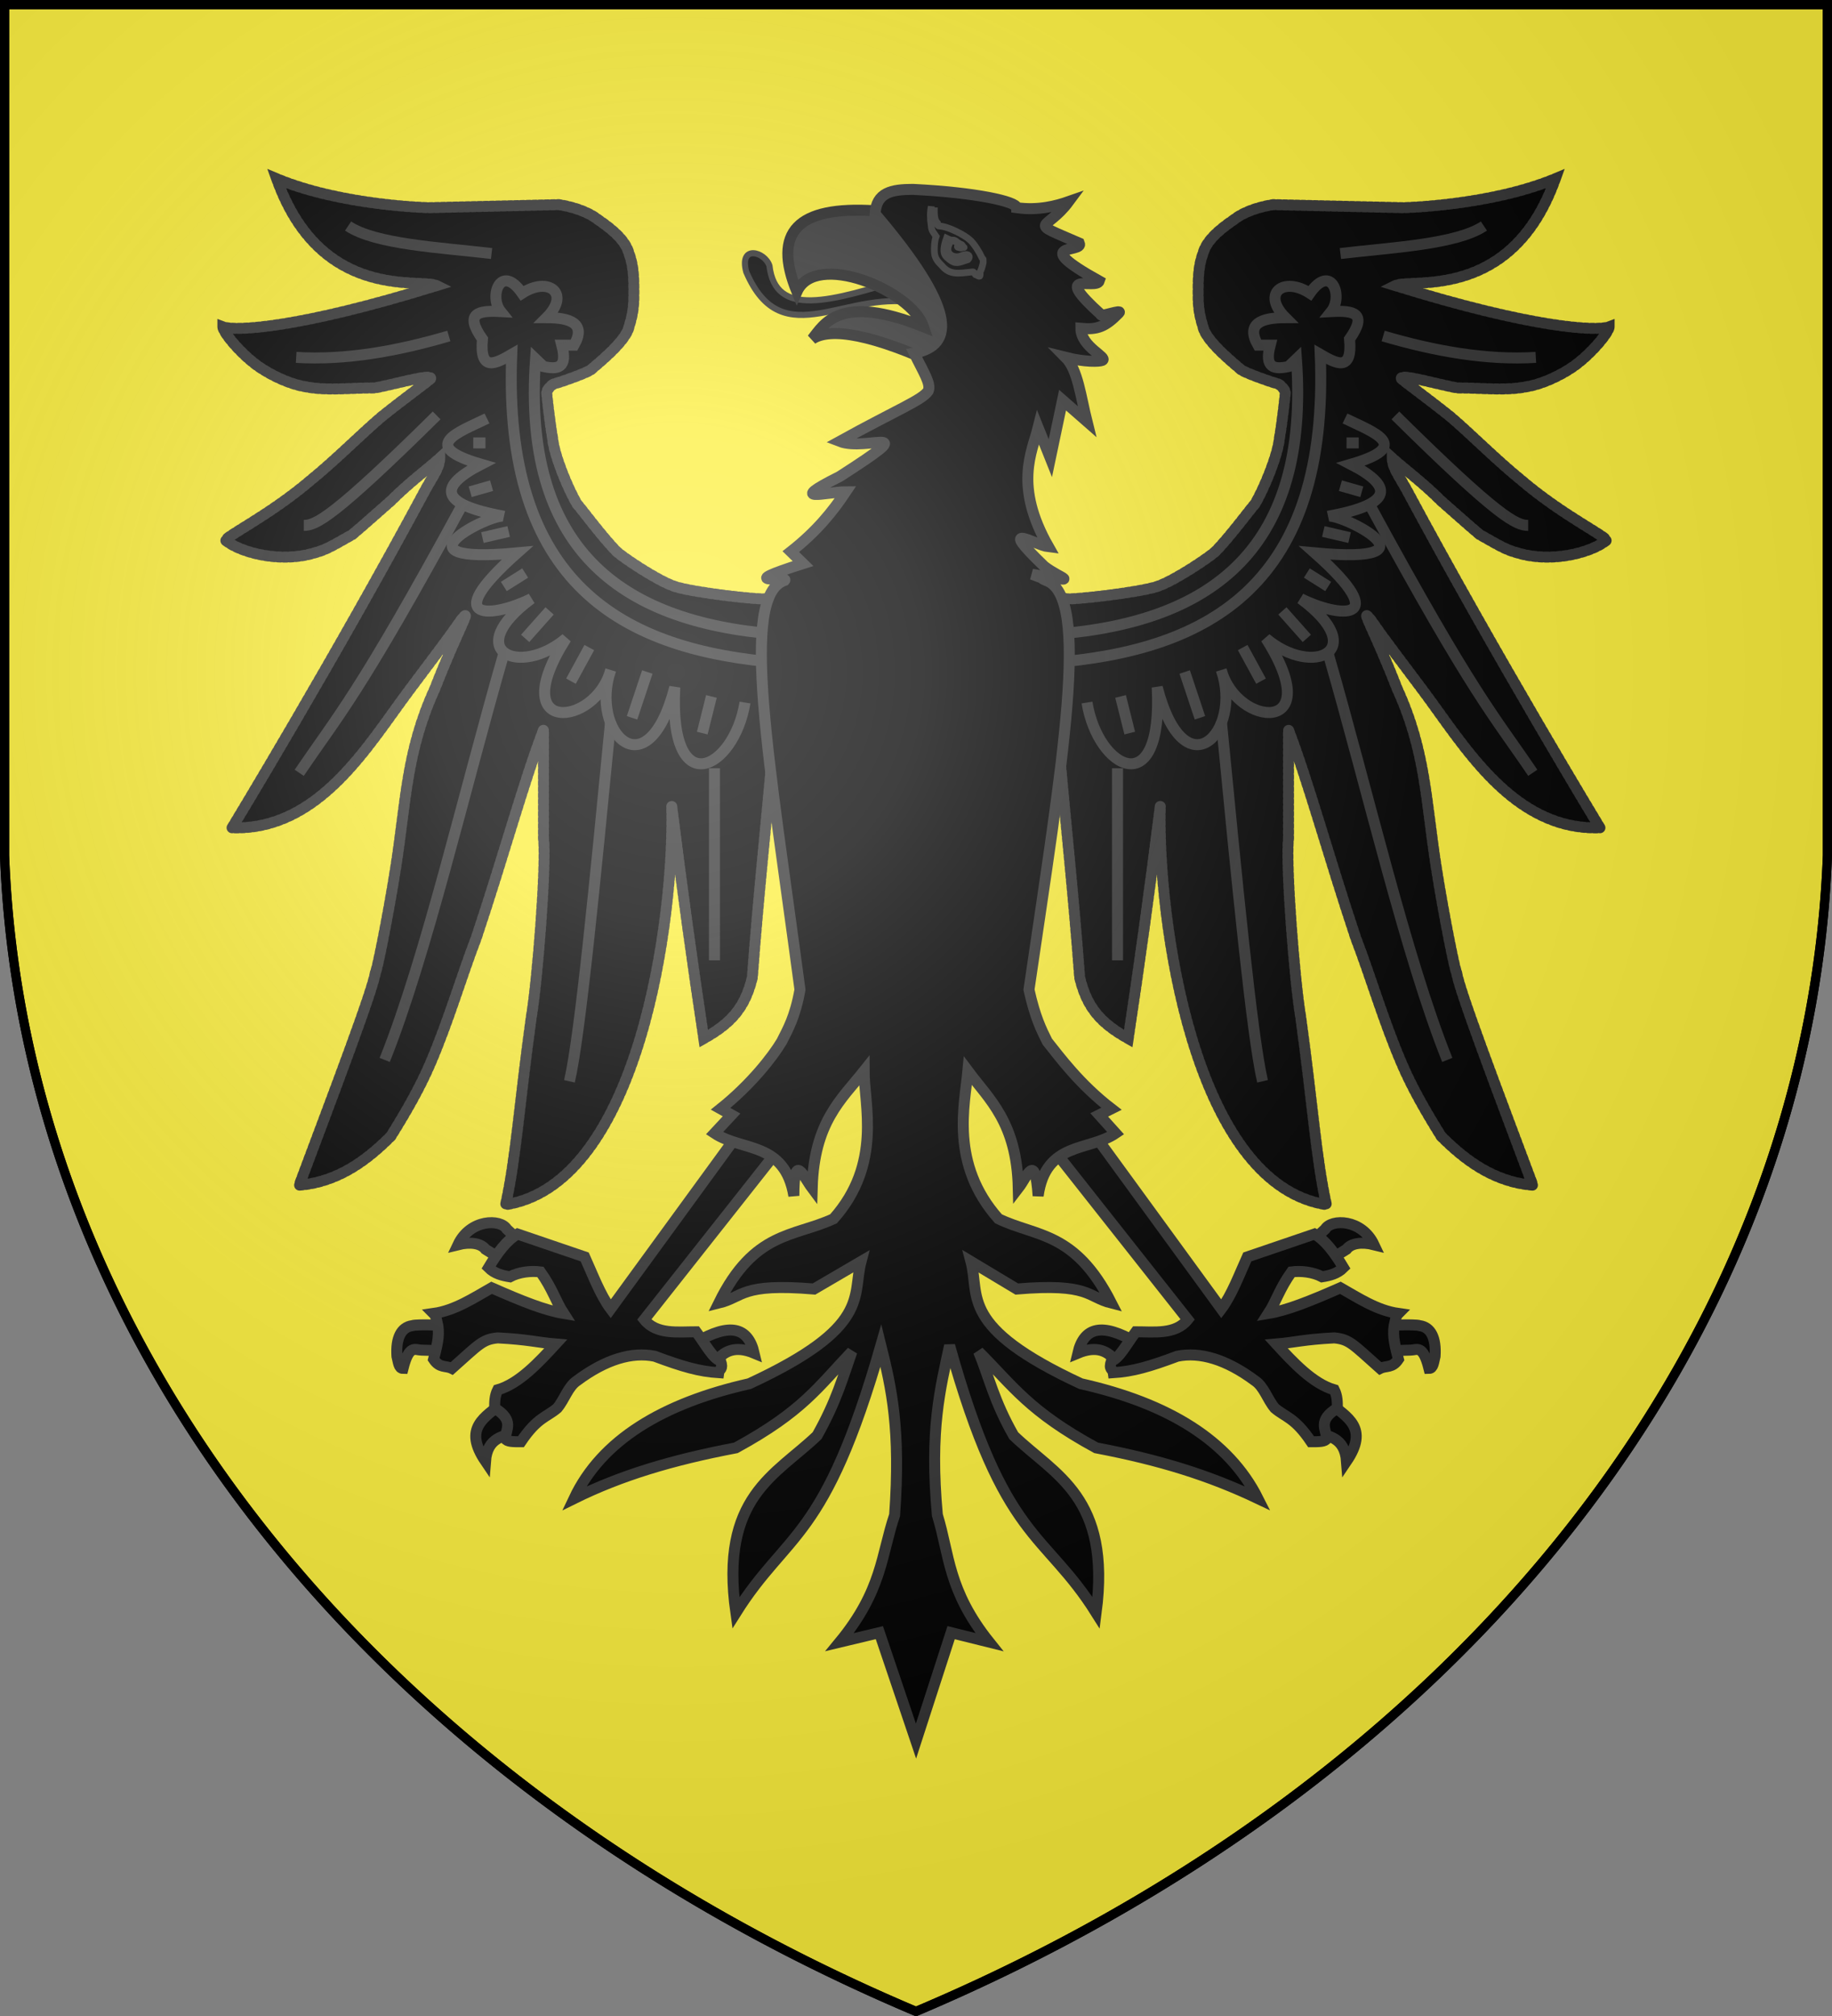 <svg version="1.1" width="600" height="660" fill="#fcef3c" stroke="#000" stroke-width="3" xmlns="http://www.w3.org/2000/svg" xmlns:xlink="http://www.w3.org/1999/xlink">
<rect width="100%" height="100%" fill="#808080" stroke="none"/>
<defs><radialGradient id="G" cx="221" cy="226" r="300" gradientTransform="matrix(1.35,0,0,1.35,-77,-85)" gradientUnits="userSpaceOnUse"><stop offset="0" stop-color="#fff" stop-opacity=".31"/><stop offset=".2" stop-color="#fff" stop-opacity=".25"/><stop offset=".6" stop-color="#666" stop-opacity=".13"/><stop offset="1" stop-color="#000" stop-opacity=".13"/></radialGradient></defs>
<path id="S" d="M1.5 1.5h597V280A570 445 0 0 1 300 658.5 570 445 0 0 1 1.5 280Z"/>
<g fill="#000" stroke="#333" stroke-width="3.6"><g id="L"><path d="M 228 439.4 C 239 433 245 434.4 247 443 C 241 440.5 237 442 234 446.4 M 169.6 469 C 174.4 468 171.4 454.6 165 459 C 158.6 464 151.6 467.5 159 478.4 C 159.6 470.5 165 470 169.6 469 Z M 171 407 L 165.4 413 L 159 409 C 157.5 407 154 406.5 150 407.5 C 154 399 164 399 166 402.4 L 171 407 Z M 147.4 442.4 C 147.4 442 148 434 148 434 C 148 434 136.6 433.4 135 434 C 131.4 434.5 129.6 438 130 444 C 130.5 446 130.6 448 132 448 C 134 440 136 442 138 442 C 140.5 442 147 442.5 147.4 442.4 Z"/><path d="M 258.4 372 L 246 365.4 L 200 428.5 C 196.6 424 194 417 191.5 411.5 L 169.5 404 C 166 406 163 410 160 415 C 162 417 164.5 417.6 167 418 C 170 416.4 174 416 177 416.4 C 181 422 182 426 184.6 430 C 178.5 429 171 426 161 421.6 C 155 425 149 429 142 430 C 143 431 143 432.6 143.4 434 C 144 437.6 143 441 142 445 C 144 448 146 447 148 448 C 157 440 158 438.5 163 438 C 173 438.5 176 439.5 182 440 C 176.5 446 170 453 163 455 C 162 457 162 459 162 461 C 168.6 465 165.6 468 165.5 471 C 166 472 168 472 170.6 472 C 176 464 179 464 182.5 461 C 185 458 186 454 189 452 C 198.4 445 207 442.5 214.4 444 C 223.5 447.4 229 449 235.4 449.4 C 235.6 448 237 448.5 236 445.5 C 233.6 445 231 440 228 436 C 222 436 215 437 211 432 L 258.4 372 Z"/></g><use xlink:href="#L" x="-600" transform="scale(-1,1)"/><g id="W"><path stroke-linecap="round" stroke-dasharray="1,1" d="M 345.5 198 L 349 196 C 351 196.5 373 194 379 192 C 385 190 396.6 182 398 180.6 C 402.6 176 410 166 411 165 C 414 160 418.5 149 419 143.6 C 420 138 421 128.6 421 128 C 420.6 128 420 126 418 125.5 C 416 125 407.6 122 406.4 121 C 405.4 120 395 112 394 107 C 392.4 102 392.4 99 392.4 95.5 C 392.4 92 392.4 87 394 83 C 395 79 399 75.4 404 72 C 409 68 417 67 417 67 L 459.5 68 C 459.6 68 488 67.4 509.4 58.5 C 495 99 462 91 457 93.5 C 502 107.5 523 108.5 527 107 C 527 108.6 522 115 516 119.5 C 510.5 123.5 504 126 500 126.6 C 493 128 486 127 477.4 127 C 473 126.4 458 122 459 124 C 460 125 467 130 475 136.4 C 481.6 142 490 150.5 498 157 C 512 169 527 176 526 177 C 521 181 508 184.4 497 181 C 493 180 490 178 484.6 175 C 481 172 475 166.6 472 164 C 466 158 460 153.6 456 150 C 456 153 458 155.5 460.5 160 C 490 215 524 271 524 271 C 495.5 272 479.5 244 466 226 C 449 203.4 452.6 208 449 203 C 445 198 450 206 457.6 225.5 C 467 246 467 262.4 470.4 284 C 473 300.6 477 320 477 318 C 477.4 323 491 358.6 502 388 C 489 387 479.4 379.4 472 372 C 467 364 462.4 356 459 348 C 453 334 449 320 444 307 C 435 280 428.5 256 422 239 L 422 274.4 C 421 283 424 321.4 426 333 C 430 362 431 379 434.4 394.4 C 390.6 387.6 379 300 380 264 C 376.6 291 373 317 369.5 340 C 360.6 335 356 330 353.6 320 C 351.6 293 349 269.4 347 246.4 L 329 211 L 345.5 198 Z"/><path d="M 503 117 C 487 118 470 115 453 110 M 457 136 C 491 169.6 496.6 172 500.5 172 M 502 253 C 489.4 234.4 482.5 227.6 449 166 M 474 347 C 460.4 313 448 259 435 214 M 413.5 354 C 410 339 405 287.4 400 236 M 366 314.4 L 366 251.5 M 346 207.6 C 345 213 345 212 344 217 C 396.6 213 435.4 191 432.4 116 C 437.6 119 443 122 442 111 C 448 102.5 443.4 101.6 436 102 C 440 97 436 86 429 96 C 420.4 90.4 413 96 421 104 C 413 104 408 106 412 113 L 416 113 C 414 120.6 417.4 121 422 120 L 424.6 117.5 C 429 179 397.6 203.5 346 207.6 Z"/><path fill="none" d="M 440.5 137 C 450 141.6 463 146 442.4 152 C 456 159 457 165 435 169 C 439 168 473.5 185 430.6 181 C 457 204.4 438 202 426 196 C 449 213 430 222 414.6 209 C 435 241 405 238 400 219.4 C 407 239.6 388 259.6 379 225 C 381 263 359.6 252 356 230 M 441 145 L 445 145 M 439 159 L 446 161 M 433.4 174 L 442 176 M 428 187.6 L 435 192 M 420 200 L 428 209 M 407 212 L 413 223 M 388 220 L 393 235 M 367 228 L 370 240 M 439 83 C 456 81 477 80 486 74"/></g><use xlink:href="#W" x="-600" transform="scale(-1,1)"/><path stroke-width="2" d="M 302 99.6 C 305.5 101 307 88 298 90.6 C 271.6 99 254 104 252 87 C 250.5 82.4 242 80 244.4 89 C 256.4 117 277.6 93.6 302 99.6 Z"/><path fill="#333" stroke="#222" d="M 323 80 L 308.5 120 C 286 109.5 272 107 266 111 C 270 106 275 96 302.5 107 C 298.5 95 267 82 261 95.5 C 253 76 261 67.4 286.5 69 L 323 80 Z"/><path d="M 263 184.5 C 239.4 192 258.4 188.5 257 190 C 242 195 252 249 262 324 C 260.4 333 258 337 256 341 C 253 346 246 355 236 363 L 239.6 365 L 234 371 C 243 377 257 373.6 260 391.5 C 260 377 263 385 266 389 C 266.6 367.4 275.5 360 283 350.6 C 283 361.5 289 381 273 399 C 260 405 247 403 235.4 426.6 C 243.6 424.6 242.5 420 266.6 422 L 282 413 C 279 424.4 285.5 434.4 245.4 453 C 217 459.4 197 471.5 188 490.6 C 203.4 483 220 478 241 474 C 263 462 268 454 279 442.5 C 276 451 274 458.6 267.6 470 C 254 483 235.6 490 241 528 C 258 501 270 505 288.5 440.5 C 292 454.5 295 468 293 496 C 288.6 509 289 520.6 275 537.6 L 288 534.5 L 300 570 L 311.5 534.5 L 324 537.6 C 310.4 520.6 311 509 307 496 C 304.4 468 308 454.5 311 440.5 C 329 505 342 501 359 528 C 364 490 345.5 483 332 470 C 325.5 458.6 324 451 320.5 442.5 C 332 454 337 462 359 474 C 380 478 396 483 412 490.6 C 402.4 471.5 382.5 459.4 354 453 C 314 434.4 321 424.4 318 413 L 333 422 C 357 420 356 424.6 364 426.6 C 352 403 339.4 405 327 399 C 311 381 316 361.5 317 350.6 C 324 360 333 367.4 333.5 389 C 336.6 385 339 377 340 391.5 C 342.5 373.6 356.6 377 365.4 371 L 360 365 L 364 363 C 353.6 355 347 346 343 341 C 341 337 339 333 337 324 C 348 249 357.4 195 342.5 190 C 339 188.4 346 191 338 188 C 355 191 347.4 189.6 342 185.4 C 326 170 339 178.5 343.4 179 C 332 159 338 148 340 140 L 344 150 L 348 131 L 356 138 C 354 130 353 121 349 117 C 355.4 118.6 360 118.4 361 118 C 363 117 354 113.6 354 107.5 C 359.4 108 362 107 366.4 102.5 C 368 101 360 104 360.6 103 C 344 88 359 95 360 92 C 336.6 79 355 83 353.5 79.6 C 336 72 342.6 76 350 66 C 346 67.4 340 69 333 68 C 333 66 319.6 63 299 62 C 292 62 287 63 286.6 70 C 313 101 313 113 299.4 115.6 C 302.5 122 305 125.6 304 128 C 302 131 294 134 275 144.5 C 284 148 303 138 275 156 C 257 165 271 161 277 161 C 272.6 167.6 267.4 174 259 180.6 L 263 184.5 Z"/><path stroke-width="2.2" d="M 306 69 C 305.6 69 305 68.5 305 67.6 C 304.6 69.6 304.6 71.5 305 74 C 305 75.5 306 76.5 306.6 77.4 C 306 79 306 81 306 82 C 306 84.4 307 85.5 308.5 87 C 311 90 313.6 89.6 318.6 89 C 319 89 319.4 90 319.6 90 C 320 90 321 91 321 90 C 321 90 321 89 321 89 C 321.6 88 322 86 322 86 C 322 84 322 85.4 321.4 84 C 321 83 319 79.6 317.6 78.5 C 316 77 310.4 74 307.5 74 C 307 74 307 73 307 73 C 306 72 306 70 306 69 Z M 310 78 C 312 79 313.4 79 314.6 80 C 315 80 315 80 315.6 81 C 316 81 315.5 81 315.5 81 C 315 81 315 81.4 314 81 C 313 81 314 80 314 80 C 313.6 79 312 78 311.4 79 C 309 82.5 311.6 84.4 314 84 C 314.5 84 316 83 317 83.4 C 318 84 317 85 317 85 C 314 86 313 86.6 311 85 C 310 84 308 83.6 310 78 Z"/></g>
<use xlink:href="#S" fill="url(#G)"/></svg>